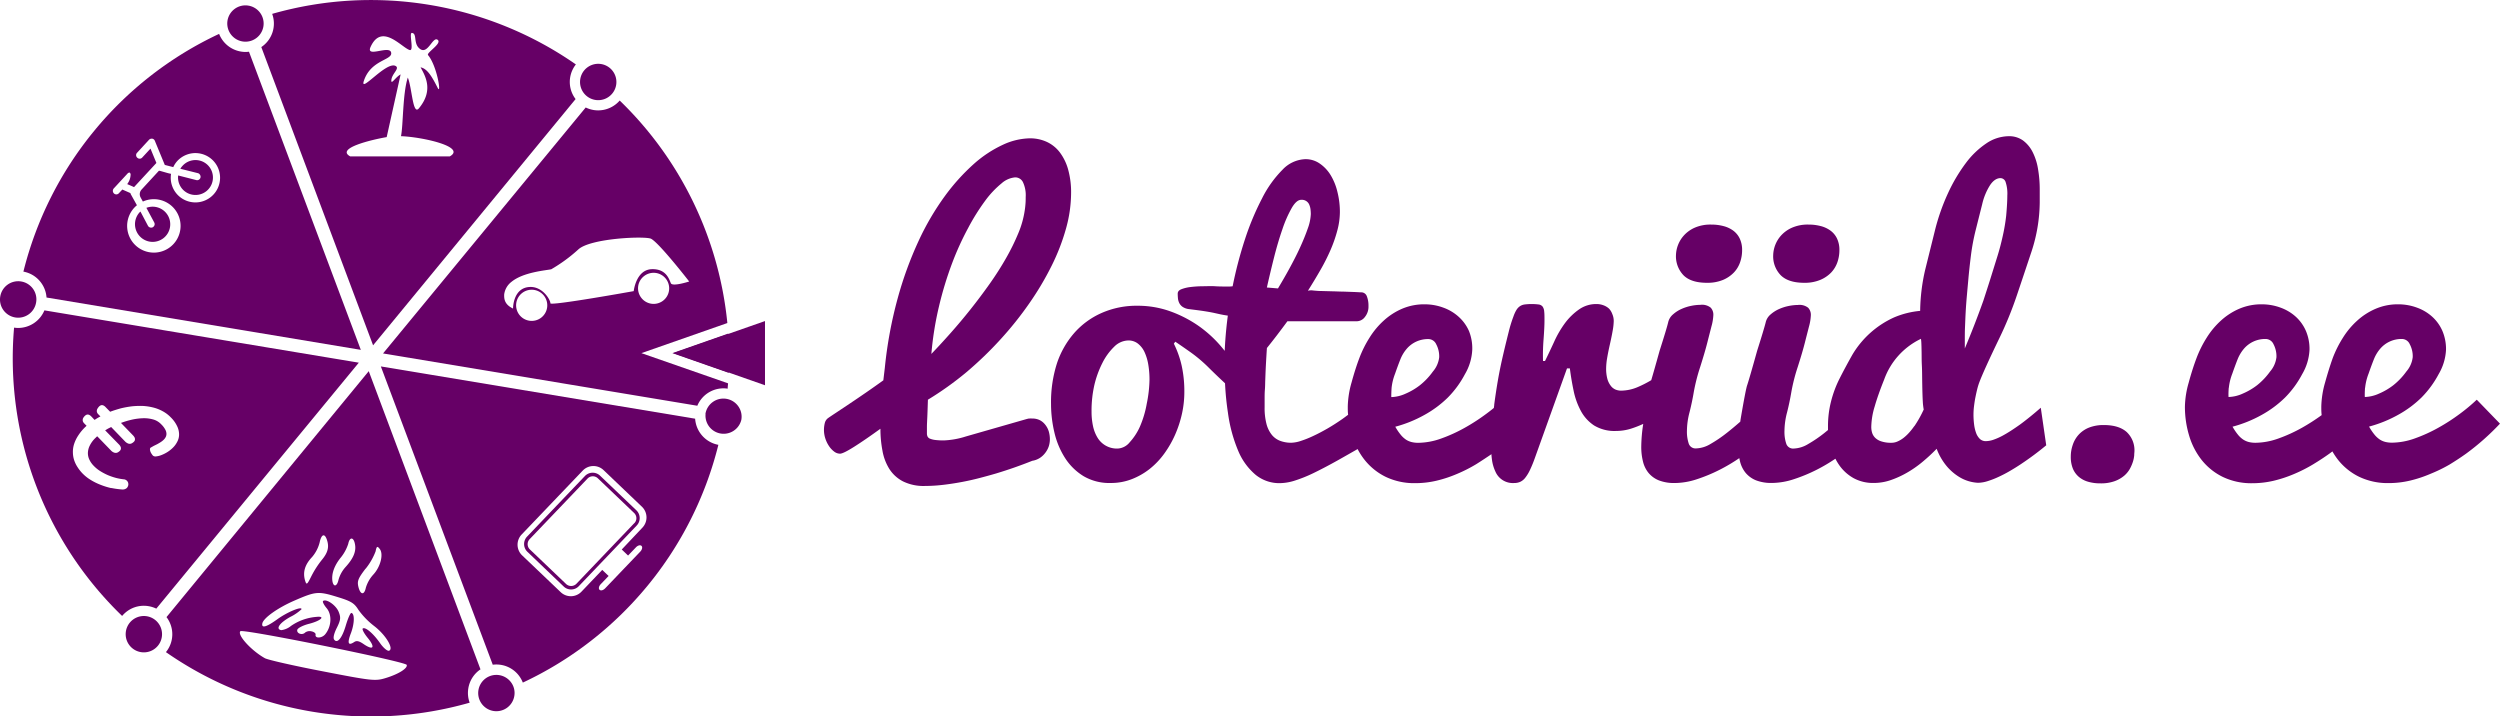 <svg xmlns="http://www.w3.org/2000/svg" viewBox="0 0 731.8 209.72"><defs><style>.cls-1{fill:#606;}</style></defs><title>loteriid-logo-et</title><g id="Layer_2" data-name="Layer 2"><g id="Layer_1-2" data-name="Layer 1"><path class="cls-1" d="M36.86,184.77a5.32,5.32,0,0,0,10.5,1.74,5.32,5.32,0,0,0-10.5-1.74Z"/><path class="cls-1" d="M140.05,202a5.32,5.32,0,0,0,10.5,1.73,5.2,5.2,0,0,0-.92-3.95,5.34,5.34,0,0,0-7.42-1.24A5.33,5.33,0,0,0,140.05,202Z"/><path class="cls-1" d="M206.53,121.17A5.32,5.32,0,0,0,217,122.9a5.23,5.23,0,0,0-.91-4,5.33,5.33,0,0,0-9.59,2.22Z"/><path class="cls-1" d="M66.6,6A5.32,5.32,0,0,0,77.1,7.76a5.31,5.31,0,0,0-4.38-6.11A5.31,5.31,0,0,0,66.6,6Z"/><path class="cls-1" d="M.07,86.81a5.32,5.32,0,0,0,10.5,1.73,5.27,5.27,0,0,0-.91-4A5.33,5.33,0,0,0,.07,86.81Z"/><path class="cls-1" d="M53.44,48.53a4.59,4.59,0,0,0-.65.87l5.15,1.29a1,1,0,0,1,.62.51,1,1,0,0,1,.12.79,1,1,0,0,1-1.24.72l-5.29-1.35a5.11,5.11,0,1,0,1.29-2.83Z"/><path class="cls-1" d="M41.16,69.41a5.15,5.15,0,1,0,1.69-8.57l2.29,4.26a1.06,1.06,0,0,1,.1.78,1.2,1.2,0,0,1-.51.64,1.07,1.07,0,0,1-1.41-.41l-2.21-4.19-.23.21A5.17,5.17,0,0,0,41.16,69.41Z"/><path class="cls-1" d="M175.64,139.23a3.13,3.13,0,0,0-4.45.14l-16.9,17.7h0a3.15,3.15,0,0,0,.08,4.44L165,171.68a3.1,3.1,0,0,0,2.18.87h.07a3.09,3.09,0,0,0,2.21-1l16.92-17.72a3.15,3.15,0,0,0-.1-4.45Zm10,13.94-16.92,17.72a2.16,2.16,0,0,1-3,.07l-10.65-10.17a2.12,2.12,0,0,1,0-3l16.91-17.7a2.13,2.13,0,0,1,3-.1l10.64,10.17a2.12,2.12,0,0,1,.66,1.51A2.06,2.06,0,0,1,185.66,153.17Z"/><path class="cls-1" d="M145.2,203.12l-.23.08Z"/><path class="cls-1" d="M499.69,82.78a11.75,11.75,0,0,0,4.63-.83,9.5,9.5,0,0,0,3.2-2.16,8.21,8.21,0,0,0,1.85-3.05,10.78,10.78,0,0,0,.58-3.52,7.7,7.7,0,0,0-.71-3.42,6.2,6.2,0,0,0-1.93-2.32,8.35,8.35,0,0,0-2.86-1.31,13.57,13.57,0,0,0-3.49-.43,11.47,11.47,0,0,0-4.95.94A9.43,9.43,0,0,0,492.84,69a9,9,0,0,0-2.25,5.69,8,8,0,0,0,2.22,5.9Q495,82.78,499.69,82.78Z"/><path class="cls-1" d="M528.16,82.78a11.7,11.7,0,0,0,4.62-.83A9.54,9.54,0,0,0,536,79.79a8.34,8.34,0,0,0,1.85-3.05,10.78,10.78,0,0,0,.58-3.52,7.7,7.7,0,0,0-.71-3.42,6.13,6.13,0,0,0-1.94-2.32,8.29,8.29,0,0,0-2.85-1.31,13.64,13.64,0,0,0-3.5-.43,11.46,11.46,0,0,0-4.94.94A9.47,9.47,0,0,0,521.3,69a9,9,0,0,0-2.25,5.69,7.93,7.93,0,0,0,2.23,5.9Q523.5,82.78,528.16,82.78Z"/><path class="cls-1" d="M591.29,124.28c-.85.6-1.72,1.2-2.62,1.78s-1.79,1.11-2.67,1.58a18,18,0,0,1-2.51,1.09,6.9,6.9,0,0,1-2.2.4,2.45,2.45,0,0,1-1.73-.64,4.58,4.58,0,0,1-1.11-1.74,11.38,11.38,0,0,1-.59-2.49,23,23,0,0,1-.18-2.94,20.31,20.31,0,0,1,.17-2.54c.11-.87.24-1.73.41-2.57s.34-1.61.52-2.33.37-1.32.55-1.82q1.27-3.42,5.89-13a107.39,107.39,0,0,0,5.17-12.65q2.15-6.39,4.33-12.94a47.27,47.27,0,0,0,2.35-14.14c0-1.33,0-2.62,0-3.88a35.11,35.11,0,0,0-.48-5.86,16.93,16.93,0,0,0-1.56-5,9.57,9.57,0,0,0-2.83-3.45A6.9,6.9,0,0,0,588,39.87,11.85,11.85,0,0,0,581.4,42a24.52,24.52,0,0,0-6,5.79,48.1,48.1,0,0,0-5.19,8.78,61.21,61.21,0,0,0-3.87,11.11l-2.8,11.28A56,56,0,0,0,562.07,91a25.27,25.27,0,0,0-7.56,1.88,27.22,27.22,0,0,0-12.31,11c-1.35,2.4-2.59,4.7-3.7,6.9a32.46,32.46,0,0,0-2.54,6.82,29,29,0,0,0-.87,7c0,.43,0,.86,0,1.28l-1.1.9a38.13,38.13,0,0,1-4.71,3.2,8.72,8.72,0,0,1-4.23,1.32,2.09,2.09,0,0,1-2.17-1.4,10.85,10.85,0,0,1-.53-3.78,21.88,21.88,0,0,1,.76-5.41c.51-2,.92-4,1.26-6a52.83,52.83,0,0,1,1.86-7.29q1.37-4.28,2.06-7c.46-1.82.88-3.43,1.24-4.85a14.34,14.34,0,0,0,.54-3.29,3,3,0,0,0-.78-2.19,4.06,4.06,0,0,0-3-.82,14.36,14.36,0,0,0-2.68.29,13.61,13.61,0,0,0-2.86.91,9.73,9.73,0,0,0-2.47,1.58,4.33,4.33,0,0,0-1.45,2.41c-.32,1.27-1.14,4-2.48,8.22q-2.16,7.76-2.89,10-.44,1.13-2,10.33c0,.15,0,.29-.07.44-1.29,1.13-2.6,2.23-3.95,3.29a38.13,38.13,0,0,1-4.71,3.2,8.72,8.72,0,0,1-4.23,1.32,2.1,2.1,0,0,1-2.17-1.4,11.09,11.09,0,0,1-.53-3.78,21.88,21.88,0,0,1,.76-5.41q.76-3,1.26-6a54.55,54.55,0,0,1,1.87-7.29c.9-2.85,1.59-5.18,2.05-7s.88-3.43,1.24-4.85a14.47,14.47,0,0,0,.55-3.29,3,3,0,0,0-.78-2.19,4.07,4.07,0,0,0-3-.82,14.26,14.26,0,0,0-2.67.29,13.42,13.42,0,0,0-2.86.91,9.56,9.56,0,0,0-2.47,1.58,4.3,4.3,0,0,0-1.46,2.41q-.46,1.9-2.48,8.22-1.65,5.94-2.46,8.65a33.32,33.32,0,0,1-3.92,2,12.66,12.66,0,0,1-4.92,1.06,4.25,4.25,0,0,1-1.62-.32,3.39,3.39,0,0,1-1.37-1.08,5.88,5.88,0,0,1-1-2,11.47,11.47,0,0,1-.37-3.18,19,19,0,0,1,.26-2.77c.18-1.11.46-2.53.85-4.26s.67-3.13.85-4.21a17.38,17.38,0,0,0,.26-2.51,5,5,0,0,0-.42-2.09A4.5,4.5,0,0,0,471,90.35a4.88,4.88,0,0,0-1.67-1,5.65,5.65,0,0,0-1.95-.35,8.75,8.75,0,0,0-5.14,1.56,18,18,0,0,0-4,3.84,30.1,30.1,0,0,0-3.34,5.71q-1.59,3.45-2.64,5.56h-.59a58.66,58.66,0,0,1,.16-6.3c.18-2.39.27-4.25.27-5.55,0-1.1,0-2-.08-2.59a2.86,2.86,0,0,0-.45-1.46,1.75,1.75,0,0,0-1.14-.64,16.86,16.86,0,0,0-4.18,0,3.25,3.25,0,0,0-1.37.53,3.59,3.59,0,0,0-1,1.09,9.9,9.9,0,0,0-.85,1.85,38.45,38.45,0,0,0-1.38,4.45c-.45,1.8-1,4-1.64,6.74s-1.15,5.24-1.56,7.62-.76,4.72-1.06,7c0,.33-.07.64-.11,1-.72.59-1.49,1.19-2.32,1.8a56.87,56.87,0,0,1-6.29,4.06,44.68,44.68,0,0,1-6.85,3.11,20.35,20.35,0,0,1-6.7,1.24,8,8,0,0,1-1.88-.21,5.41,5.41,0,0,1-1.68-.72,7.17,7.17,0,0,1-1.56-1.45,15.91,15.91,0,0,1-1.57-2.33,36.74,36.74,0,0,0,8.56-3.47,31.28,31.28,0,0,0,6.82-5.07,28.72,28.72,0,0,0,5-6.83,15.45,15.45,0,0,0,2.15-7.19A13.57,13.57,0,0,0,430,96.9,12.14,12.14,0,0,0,427,92.75a13.38,13.38,0,0,0-4.43-2.67,15.67,15.67,0,0,0-5.51-1,16.39,16.39,0,0,0-6.6,1.28,19.25,19.25,0,0,0-5.37,3.45,23.39,23.39,0,0,0-4.18,5,33,33,0,0,0-3,6q-1.19,3.14-2.29,7.18a27.36,27.36,0,0,0-1.1,7c0,.82,0,1.62.1,2.42-.55.41-1.1.83-1.67,1.23q-2.14,1.5-4.34,2.78c-1.47.84-2.86,1.58-4.19,2.19a29.77,29.77,0,0,1-3.65,1.46,9.71,9.71,0,0,1-2.78.53,9.12,9.12,0,0,1-3.27-.56,5.78,5.78,0,0,1-2.47-1.8,8.53,8.53,0,0,1-1.54-3.2,18.37,18.37,0,0,1-.53-4.81c0-.74,0-1.56,0-2.44s0-1.8.08-2.75.07-1.91.11-2.88.07-1.92.11-2.83q.15-3.18.37-6.46c.88-1.09,1.85-2.32,2.89-3.68s2.08-2.74,3.11-4.15h20.34a3,3,0,0,0,2.33-1.24,4.77,4.77,0,0,0,1.06-3.22,7.43,7.43,0,0,0-.47-2.83,1.73,1.73,0,0,0-1.54-1.18c-.6,0-1.36-.07-2.27-.1l-3-.11c-1.05,0-2.15-.07-3.28-.09L387,85.19c-1,0-1.82-.08-2.56-.15a3.94,3.94,0,0,0-1.59.07q1.9-3,3.62-6a57.84,57.84,0,0,0,3-5.93,39.94,39.94,0,0,0,2-5.75,21.17,21.17,0,0,0,.74-5.35,23.84,23.84,0,0,0-.72-5.9,16.86,16.86,0,0,0-2-4.94,11,11,0,0,0-3.2-3.38,7.24,7.24,0,0,0-4.16-1.27,9.66,9.66,0,0,0-6.76,3.14,32.49,32.49,0,0,0-5.94,8.34A78.34,78.34,0,0,0,364.44,70a119.25,119.25,0,0,0-3.62,13.8,10.74,10.74,0,0,1-1.94.07c-.94,0-2,0-3.19-.08s-2.43,0-3.73,0a31.67,31.67,0,0,0-3.56.24,10.84,10.84,0,0,0-2.66.66c-.69.3-1,.72-1,1.28q0,.53.06,1.26a3.93,3.93,0,0,0,.37,1.42,3,3,0,0,0,1,1.17,4.33,4.33,0,0,0,2,.68c1.92.24,3.38.43,4.4.59s1.84.31,2.5.44l1.86.41c.59.14,1.42.29,2.48.45-.31,2.36-.56,4.74-.73,7.14-.08,1.09-.14,2.14-.18,3.17-.24-.29-.45-.56-.69-.84a35.2,35.2,0,0,0-7.15-6.59,35.56,35.56,0,0,0-8.22-4.18A28,28,0,0,0,333,89.5a25.27,25.27,0,0,0-10.59,2.14,23.11,23.11,0,0,0-8,5.88,26.05,26.05,0,0,0-5,8.78,37.08,37.08,0,0,0-1.75,12,36.25,36.25,0,0,0,1,8.36,23.69,23.69,0,0,0,3.1,7.4,16.89,16.89,0,0,0,5.42,5.32,14.9,14.9,0,0,0,8,2,16.62,16.62,0,0,0,6.08-1.11,20.31,20.31,0,0,0,5.27-3,22.63,22.63,0,0,0,4.28-4.5,30.13,30.13,0,0,0,3.18-5.55,32.83,32.83,0,0,0,2-6.14,29.57,29.57,0,0,0,.69-6.3,35.24,35.24,0,0,0-.77-7.69,28.45,28.45,0,0,0-2.3-6.49l.42-.58q1.91,1.28,4.55,3.15a42.31,42.31,0,0,1,5.37,4.58c1.63,1.61,3.17,3.08,4.64,4.44a84.74,84.74,0,0,0,.86,8.68A43.62,43.62,0,0,0,362.46,132a18.44,18.44,0,0,0,5.1,7,11,11,0,0,0,7.06,2.43,15.2,15.2,0,0,0,4.37-.74,41.43,41.43,0,0,0,5.51-2.22q3.09-1.49,7.07-3.71c1.77-1,3.72-2.1,5.83-3.31a19.74,19.74,0,0,0,2.09,3.22,18,18,0,0,0,6.17,4.93,19.36,19.36,0,0,0,8.65,1.83,27,27,0,0,0,6.27-.74,36.7,36.7,0,0,0,6-2,43.14,43.14,0,0,0,5.51-2.8c1.6-1,3.09-2,4.49-2.94,0,.5.07,1,.13,1.48a11.86,11.86,0,0,0,1,3.55,5.55,5.55,0,0,0,5.53,3.41,4.32,4.32,0,0,0,1.74-.34,4,4,0,0,0,1.48-1.19,11.67,11.67,0,0,0,1.35-2.2,36.27,36.27,0,0,0,1.41-3.41l9.47-26.41h.84q.42,3.33,1.11,6.59a21.49,21.49,0,0,0,2.12,5.87,11.76,11.76,0,0,0,3.86,4.24,11.49,11.49,0,0,0,6.41,1.61,14.73,14.73,0,0,0,4.36-.66,29.83,29.83,0,0,0,3.62-1.41,45.25,45.25,0,0,0-.58,6.67,17.53,17.53,0,0,0,.51,4.37,8.29,8.29,0,0,0,1.66,3.36,7.68,7.68,0,0,0,3,2.14,12.28,12.28,0,0,0,4.63.77,21,21,0,0,0,6.48-1.11,47,47,0,0,0,6.69-2.78,50.62,50.62,0,0,0,5.73-3.4c.07.35.14.69.22,1a8.3,8.3,0,0,0,1.67,3.36,7.71,7.71,0,0,0,3,2.14,12.31,12.31,0,0,0,4.63.77,20.91,20.91,0,0,0,6.48-1.11,46.69,46.69,0,0,0,6.7-2.78,50.4,50.4,0,0,0,5.43-3.21,14.92,14.92,0,0,0,1.1,1.86,12.7,12.7,0,0,0,4.18,3.81,11.9,11.9,0,0,0,6,1.43,15.18,15.18,0,0,0,4.85-.81,27.46,27.46,0,0,0,4.78-2.17,31.64,31.64,0,0,0,4.56-3.17,52.66,52.66,0,0,0,4.17-3.85,17.69,17.69,0,0,0,3.06,5.23,15.14,15.14,0,0,0,3.52,3,11.58,11.58,0,0,0,5.5,1.72,9.7,9.7,0,0,0,2.84-.48,25,25,0,0,0,3.18-1.24,36.93,36.93,0,0,0,3.34-1.74c1.12-.65,2.2-1.32,3.22-2a87.38,87.38,0,0,0,7.41-5.51l-1.59-11Q594.2,122.14,591.29,124.28ZM372.94,75.35q1.14-4.51,2.45-8.27a34.93,34.93,0,0,1,2.71-6.17c.93-1.61,1.86-2.42,2.79-2.42A2.34,2.34,0,0,1,383.28,60a5,5,0,0,1,.34,1.34,12.53,12.53,0,0,1,.08,1.29,13.8,13.8,0,0,1-.9,4.29c-.6,1.74-1.37,3.61-2.29,5.62s-1.95,4-3.1,6.11-2.26,4-3.32,5.78l-1.65-.14-1.6-.13C371.48,81.29,372.18,78.37,372.94,75.35Zm-37.26,42.8a29.75,29.75,0,0,1-2,6.72,17,17,0,0,1-3,4.6,4.82,4.82,0,0,1-3.49,1.83,6.61,6.61,0,0,1-5.93-3.2,10.74,10.74,0,0,1-1.32-3.41,19.94,19.94,0,0,1-.42-4.18,33.86,33.86,0,0,1,.84-7.89,28.73,28.73,0,0,1,2.33-6.37,17.51,17.51,0,0,1,3.44-4.74,6,6,0,0,1,4.13-1.85,4.43,4.43,0,0,1,2.8.9A6.72,6.72,0,0,1,335,103a14.24,14.24,0,0,1,1.11,3.63,26.59,26.59,0,0,1,.37,4.52A37.28,37.28,0,0,1,335.68,118.15Zm71.67-4.63a15.83,15.83,0,0,1,1-4.09c.58-1.66,1.09-3.05,1.54-4.17a10.89,10.89,0,0,1,1.75-3,8.18,8.18,0,0,1,6.61-3,2.51,2.51,0,0,1,2.15,1.5,7.46,7.46,0,0,1,.88,3.83,7.79,7.79,0,0,1-1.86,4.19,19.8,19.8,0,0,1-3.8,4,19,19,0,0,1-4.19,2.46,10.77,10.77,0,0,1-4.17,1C407.25,115.5,407.28,114.59,407.35,113.52Zm153,11.21a18.59,18.59,0,0,1-1.41,1.8,13,13,0,0,1-1.61,1.55,8.17,8.17,0,0,1-1.78,1.1,4.37,4.37,0,0,1-1.88.43,9,9,0,0,1-3-.42,4.46,4.46,0,0,1-1.8-1.07,3.57,3.57,0,0,1-.88-1.49,6,6,0,0,1-.23-1.66,21.66,21.66,0,0,1,1-6q.94-3.3,2.78-7.89a21.06,21.06,0,0,1,10.76-11.9s.07.32.11,1.07.06,1.7.08,2.88,0,2.47.08,3.89.07,3.25.11,5.47.09,3.88.16,5a17.42,17.42,0,0,0,.27,2.38A32.51,32.51,0,0,1,560.39,124.73ZM575.14,102V99.19c0-1,0-2.18.06-3.52s.11-2.82.2-4.45.22-3.31.38-5.07c.07-.85.21-2.3.39-4.34s.43-4.33.74-6.86a62.33,62.33,0,0,1,1.46-7.78q1-4,1.85-7.36a17.82,17.82,0,0,1,2.25-5.52c.93-1.43,2-2.15,3.12-2.15a1.61,1.61,0,0,1,1.48,1.11,10.64,10.64,0,0,1,.51,4q0,2.18-.33,5.88a53.91,53.91,0,0,1-1,5.93c-.46,2.08-1,4.19-1.68,6.31l-2,6.42c-.68,2.16-1.36,4.24-2,6.22Q578.08,95,575.14,102Z"/><path class="cls-1" d="M615.83,124.42a11.48,11.48,0,0,0-4.39.77,8.21,8.21,0,0,0-3,2.08,8.35,8.35,0,0,0-1.72,3,10.4,10.4,0,0,0-.56,3.4,9,9,0,0,0,.63,3.55,6.41,6.41,0,0,0,1.78,2.41,7.32,7.32,0,0,0,2.72,1.4,12.62,12.62,0,0,0,3.55.46,11.82,11.82,0,0,0,4.12-.63,9.11,9.11,0,0,0,2.81-1.59,7.47,7.47,0,0,0,1.72-2.1,11.79,11.79,0,0,0,.9-2.15,8.58,8.58,0,0,0,.34-1.78c0-.52.06-.84.06-1a7.34,7.34,0,0,0-2.28-5.79Q620.22,124.42,615.83,124.42Z"/><path class="cls-1" d="M725,117a53,53,0,0,1-5,4.17,56.87,56.87,0,0,1-6.29,4.06,44.79,44.79,0,0,1-6.86,3.11,20.25,20.25,0,0,1-6.69,1.24,8.17,8.17,0,0,1-1.89-.21,5.46,5.46,0,0,1-1.67-.72,7.17,7.17,0,0,1-1.56-1.45,15.91,15.91,0,0,1-1.57-2.33,36.74,36.74,0,0,0,8.56-3.47,31.28,31.28,0,0,0,6.82-5.07,29,29,0,0,0,5-6.83,15.45,15.45,0,0,0,2.15-7.19,13.57,13.57,0,0,0-1.06-5.44A12.14,12.14,0,0,0,712,92.75a13.38,13.38,0,0,0-4.43-2.67,15.67,15.67,0,0,0-5.51-1,16.39,16.39,0,0,0-6.6,1.28A19.25,19.25,0,0,0,690,93.86a23.39,23.39,0,0,0-4.18,5,33,33,0,0,0-3,6Q681.7,108,680.59,112a27.36,27.36,0,0,0-1.1,7c0,.85,0,1.68.11,2.51a58.94,58.94,0,0,1-5.85,3.75,44.68,44.68,0,0,1-6.85,3.11,20.35,20.35,0,0,1-6.7,1.24,8,8,0,0,1-1.88-.21,5.46,5.46,0,0,1-1.67-.72,7,7,0,0,1-1.57-1.45,16.74,16.74,0,0,1-1.57-2.33,36.82,36.82,0,0,0,8.57-3.47,31.45,31.45,0,0,0,6.81-5.07,28.72,28.72,0,0,0,5-6.83,15.45,15.45,0,0,0,2.15-7.19A13.4,13.4,0,0,0,675,96.9a12.14,12.14,0,0,0-2.94-4.15,13.34,13.34,0,0,0-4.42-2.67,15.75,15.75,0,0,0-5.51-1,16.44,16.44,0,0,0-6.61,1.28,19.25,19.25,0,0,0-5.37,3.45,23.69,23.69,0,0,0-4.18,5,33,33,0,0,0-3,6c-.79,2.09-1.56,4.48-2.29,7.18a27,27,0,0,0-1.11,7,29,29,0,0,0,1.24,8.54,21.09,21.09,0,0,0,3.7,7.16,17.94,17.94,0,0,0,6.18,4.93,19.28,19.28,0,0,0,8.64,1.83,27.16,27.16,0,0,0,6.28-.74,37.35,37.35,0,0,0,6-2,43.68,43.68,0,0,0,5.5-2.8q2.63-1.59,4.89-3.22l.74-.56a20.52,20.52,0,0,0,1.69,2.52,17.81,17.81,0,0,0,6.17,4.93,19.33,19.33,0,0,0,8.65,1.83,27,27,0,0,0,6.27-.74,36.7,36.7,0,0,0,6-2A43.14,43.14,0,0,0,717,136q2.61-1.59,4.89-3.22a71.18,71.18,0,0,0,9.9-8.77Zm-72.57-3.51a15.75,15.75,0,0,1,1-4.09c.58-1.66,1.1-3.05,1.54-4.17a11.15,11.15,0,0,1,1.75-3,8.18,8.18,0,0,1,6.61-3,2.54,2.54,0,0,1,2.16,1.5,7.57,7.57,0,0,1,.87,3.83,7.79,7.79,0,0,1-1.86,4.19,20.05,20.05,0,0,1-3.79,4,19.26,19.26,0,0,1-4.2,2.46,10.73,10.73,0,0,1-4.17,1C652.29,115.5,652.32,114.59,652.4,113.52Zm39.89,0a15.83,15.83,0,0,1,1-4.09c.58-1.66,1.09-3.05,1.54-4.17a10.89,10.89,0,0,1,1.75-3,8.18,8.18,0,0,1,6.61-3,2.51,2.51,0,0,1,2.15,1.5,7.46,7.46,0,0,1,.88,3.83,7.79,7.79,0,0,1-1.86,4.19,20.08,20.08,0,0,1-3.8,4,19,19,0,0,1-4.19,2.46,10.77,10.77,0,0,1-4.17,1C692.19,115.5,692.22,114.59,692.29,113.52Z"/><path class="cls-1" d="M306,124.37a4.84,4.84,0,0,0-1.59-1.36,4.92,4.92,0,0,0-2.28-.5,7.63,7.63,0,0,0-.8,0c-.28,0-.56.09-.85.16l-17.75,5.09a24.37,24.37,0,0,1-6.41,1.16,19.26,19.26,0,0,1-2.55-.13,6.15,6.15,0,0,1-1.51-.37,1.35,1.35,0,0,1-.74-.63,2.14,2.14,0,0,1-.19-.88v-.58q0-.37,0-1.35c0-.66.05-1.61.11-2.87s.11-3,.18-5.11A93.32,93.32,0,0,0,282.83,109a106.08,106.08,0,0,0,10-9.62,101,101,0,0,0,8.46-10.58,86.76,86.76,0,0,0,6.54-11,61.4,61.4,0,0,0,4.22-10.92,39,39,0,0,0,1.48-10.34,24.84,24.84,0,0,0-.9-7.05,14.89,14.89,0,0,0-2.49-5,10.12,10.12,0,0,0-3.82-3,11.7,11.7,0,0,0-4.87-1,19.46,19.46,0,0,0-7.87,1.88A34.73,34.73,0,0,0,285.05,48a60.5,60.5,0,0,0-8.48,9.41,77.55,77.55,0,0,0-7.68,13.12,107.31,107.31,0,0,0-6.12,16.8A123.52,123.52,0,0,0,259,107.72l-.43,3.61q-2.49,1.8-5.06,3.57t-4.8,3.26l-3.87,2.58c-1.09.72-1.87,1.24-2.33,1.56a2.56,2.56,0,0,0-1.08,1.56,8.34,8.34,0,0,0-.24,2,8.2,8.2,0,0,0,.39,2.46,8.92,8.92,0,0,0,1.09,2.26,6.52,6.52,0,0,0,1.51,1.61,2.83,2.83,0,0,0,1.72.61q.92,0,4.09-2t7.73-5.3a33.64,33.64,0,0,0,.59,6.41,14.88,14.88,0,0,0,2,5.33,10.39,10.39,0,0,0,4,3.66,13.58,13.58,0,0,0,6.44,1.35,46.11,46.11,0,0,0,5.28-.32c1.81-.21,3.62-.49,5.4-.82s3.53-.72,5.25-1.17,3.34-.89,4.9-1.35q5.4-1.63,10.6-3.71a5.7,5.7,0,0,0,2.23-.85,6.19,6.19,0,0,0,1.59-1.51,6.53,6.53,0,0,0,1-1.88,6.89,6.89,0,0,0,.32-2.07,8.3,8.3,0,0,0-.32-2.27A5.86,5.86,0,0,0,306,124.37ZM274.88,89.6a103,103,0,0,1,3.79-12.46,83.94,83.94,0,0,1,4.72-10.39,63.07,63.07,0,0,1,5-8,27.49,27.49,0,0,1,4.77-5.06,6.89,6.89,0,0,1,4-1.77,2.51,2.51,0,0,1,2.26,1.37,8.93,8.93,0,0,1,.82,4.4c0,.57,0,1.18-.05,1.83s-.11,1.33-.22,2a27.19,27.19,0,0,1-1.88,6.73,63.2,63.2,0,0,1-3.6,7.32q-2.14,3.77-4.82,7.55t-5.57,7.42q-2.89,3.63-5.83,6.94t-5.64,6.12A94.42,94.42,0,0,1,274.88,89.6Z"/><path class="cls-1" d="M166.9,22.64a8.3,8.3,0,0,1,1.67-3.78,105,105,0,0,0-88.9-14.8,8.27,8.27,0,0,1-3.18,9.72l32.72,87.3L168.49,29A8.24,8.24,0,0,1,166.9,22.64ZM131.65,45.79H102.53c-4.37-2.38,6.2-4.88,10.66-5.66l4.08-18.35c-1.44.75-2.72,3-2.72,1.86,0-2,2.56-3.55,1.29-4.31-2.69-1.6-10.65,8.31-9.32,4.31,2-6,8-6,8-8,0-2.84-7.72,1.63-6-2,3.25-7,9.06.28,11.39,1,1.4.43-.28-5.07.66-5,1.67.13.24,3.25,2.48,4.75s3.66-3.81,5.06-2.74-3.38,3.78-2.81,4.48c2.67,3.2,4,11.91,2.81,9.58-1.84-3.68-3.19-5.66-5-6,1.36,2.49,3.9,6.71-.49,12-1.81,2.18-2-6-3.24-9-1.53,4.59-1.33,14.06-2,17.15C123.75,40.1,136.62,43,131.65,45.79Z"/><path class="cls-1" d="M12.09,82.84a8.25,8.25,0,0,1,1.53,4.25l92,15.32L72.88,15.14a8.76,8.76,0,0,1-1,.07,8,8,0,0,1-1.37-.12h0a8.31,8.31,0,0,1-6.37-5.17A104.74,104.74,0,0,0,6.85,79.51,8.24,8.24,0,0,1,12.09,82.84ZM33.31,55.15l4.19-4.53.46-.13.27.4a4.69,4.69,0,0,1-1,3c.81.35,1.54.65,2,.89l6.55-7.08-1.73-4.2-2.41,2.61a1,1,0,0,1-1.45.06,1,1,0,0,1-.06-1.46l3.48-3.78a1.12,1.12,0,0,1,.94-.34,1,1,0,0,1,.78.64l.25.61,2.66,6.44,2.48.64a6.84,6.84,0,0,1,1.16-1.77,7.22,7.22,0,1,1-1.81,3.74l-.84-.19L46.78,50,46.5,50l-5.08,5.51a2,2,0,0,0-.26,2.29L41.82,59a7.82,7.82,0,1,1-1.74,1.08l-1.78-3.2a.85.85,0,0,1-.11-.35l-2.38-1.05-1,1.07a1,1,0,0,1-1.46.07A1.06,1.06,0,0,1,33.31,55.15Z"/><path class="cls-1" d="M37.27,178.88a8.23,8.23,0,0,1,6.21-1.44,8.36,8.36,0,0,1,2.27.72l59.28-72L13,90.85A8.35,8.35,0,0,1,5.32,96a8.32,8.32,0,0,1-1.2-.1,104.78,104.78,0,0,0,31.63,84.4A8.51,8.51,0,0,1,37.27,178.88Zm-4.7-36a20.41,20.41,0,0,1-3.06-.94,17.31,17.31,0,0,1-2.9-1.42,12,12,0,0,1-2.47-1.95,11.51,11.51,0,0,1-1.43-1.81,8.71,8.71,0,0,1-1-2.05,7.63,7.63,0,0,1-.37-2.25,7.46,7.46,0,0,1,.33-2.42,10.38,10.38,0,0,1,1.2-2.51,13.78,13.78,0,0,1,2.14-2.58l.17-.16a.83.83,0,0,1,.17-.15l-.69-.7a1.65,1.65,0,0,1-.42-.66,1.61,1.61,0,0,1,0-.62,1.34,1.34,0,0,1,.26-.52,2.24,2.24,0,0,1,.33-.39,1.81,1.81,0,0,1,.33-.26,1,1,0,0,1,.42-.14,1.08,1.08,0,0,1,.54.1,2.15,2.15,0,0,1,.62.47l.95,1c.26-.19.54-.36.82-.53s.58-.33.89-.49l-.59-.6a1.58,1.58,0,0,1-.43-.66,1.33,1.33,0,0,1,.24-1.15A2.65,2.65,0,0,1,29,119a1.31,1.31,0,0,1,.32-.25.94.94,0,0,1,.43-.16,1.16,1.16,0,0,1,.53.1,2.06,2.06,0,0,1,.63.48l1.33,1.36c1-.38,2.06-.7,3.12-1a28.46,28.46,0,0,1,3.25-.59,23.12,23.12,0,0,1,3.21-.11,15.67,15.67,0,0,1,3,.45,11.55,11.55,0,0,1,2.78,1.08A9.59,9.59,0,0,1,50,122.18a9,9,0,0,1,1.91,2.7,5.55,5.55,0,0,1,.51,2.42,4.49,4.49,0,0,1-.58,2.09,6.41,6.41,0,0,1-1.29,1.72,9.2,9.2,0,0,1-1.68,1.3,10.47,10.47,0,0,1-1.73.84,5.94,5.94,0,0,1-1.47.35,1.17,1.17,0,0,1-.89-.22,3.27,3.27,0,0,1-.36-.47,3.09,3.09,0,0,1-.36-.64,2.3,2.3,0,0,1-.16-.68.64.64,0,0,1,.19-.56s0,0,.06,0a.27.27,0,0,1,.08-.07l.79-.45,1-.49c.33-.18.67-.38,1-.59a6.1,6.1,0,0,0,.88-.69,3,3,0,0,0,.62-.84,2,2,0,0,0,.2-1,2.72,2.72,0,0,0-.38-1.22,6.24,6.24,0,0,0-1.1-1.43A5.24,5.24,0,0,0,45,122.83a9.87,9.87,0,0,0-2.9-.41,17.69,17.69,0,0,0-3.3.38,25.22,25.22,0,0,0-3.39,1L39,127.51a3.27,3.27,0,0,1,.28.36,1.2,1.2,0,0,1,.2.45,1.1,1.1,0,0,1,0,.51,1,1,0,0,1-.31.5,2.44,2.44,0,0,1-.5.38,1.22,1.22,0,0,1-.59.2,1.26,1.26,0,0,1-.68-.13,2.52,2.52,0,0,1-.83-.6L32.54,125l-.91.46-.85.51,4.11,4.2h0a2.52,2.52,0,0,1,.28.36,1.63,1.63,0,0,1,.2.45,1.06,1.06,0,0,1,0,.5,1.08,1.08,0,0,1-.31.51,2.67,2.67,0,0,1-.49.38,1.3,1.3,0,0,1-.59.2,1.38,1.38,0,0,1-.69-.13,2.33,2.33,0,0,1-.83-.6l-4-4.13a2.11,2.11,0,0,0-.23.19l-.2.21a7.9,7.9,0,0,0-1.75,2.32,5,5,0,0,0-.55,2.19,4.39,4.39,0,0,0,.47,2,6.52,6.52,0,0,0,1.28,1.78,9.81,9.81,0,0,0,1.84,1.49,17.61,17.61,0,0,0,2.23,1.18,17.86,17.86,0,0,0,2.43.83,16.09,16.09,0,0,0,2.46.43,1.51,1.51,0,0,1,.72.4,1.48,1.48,0,0,1,.31.47,1.69,1.69,0,0,1,.1.58,1.4,1.4,0,0,1-.13.57,1.53,1.53,0,0,1-.32.5,1.76,1.76,0,0,1-.62.35,2,2,0,0,1-.87.07A24.18,24.18,0,0,1,32.57,142.84Z"/><path class="cls-1" d="M137.09,201.47a8.31,8.31,0,0,1,3.37-5.41l.19-.12-32.71-87.29-59.21,72,.15.18a8.27,8.27,0,0,1-.31,10.06,105,105,0,0,0,88.91,14.8A8.31,8.31,0,0,1,137.09,201.47Zm-30.06-35a18.58,18.58,0,0,0,2.92-5.09c.29-1.49.49-1.61,1.19-.71,1.2,1.48.27,5.23-1.87,7.53A9.94,9.94,0,0,0,107.1,172c-.48,2.33-1.63,2.17-2.21-.31C104.53,170.08,104.84,169.3,107,166.46Zm-7.33-3.19a12.63,12.63,0,0,0,2.24-4.1c.44-2.17,1.65-2,2,.31.33,2-.55,4.06-2.84,6.55a9.4,9.4,0,0,0-2,3.63c-.41,2-1.46,2.31-1.79.47C97,168,97.79,165.68,99.7,163.27Zm-8.43-.13a10.57,10.57,0,0,0,2.28-4.3c.53-2.59,1.54-2.88,2.21-.63.62,2,.17,3.62-1.58,5.71a27.64,27.64,0,0,0-3,4.66c-1.32,2.66-1.46,2.74-1.91,1.24C88.62,167.48,89.23,165.34,91.27,163.14ZM76.79,182.49c.31-1.58,4.52-4.57,9.38-6.68,6.28-2.73,7-2.79,12.63-1.05,4,1.22,4.9,1.79,6.12,3.75a22.72,22.72,0,0,0,4.63,4.76c3.38,2.6,5.82,6.66,4.33,7.21-.46.16-1.63-.8-2.58-2.15-2-2.89-4.34-4.87-5.1-4.37-.29.2.35,1.43,1.43,2.75,2.28,2.79,1.7,3.77-1.1,1.89-1.43-1-2.14-1.13-2.84-.67-1.76,1.17-2.1.37-1-2.51s1.16-5.81.17-6c-.29-.06-1,1.56-1.61,3.58-1.1,3.8-2.56,5.56-3.47,4.17-.31-.48,0-1.79.83-3.43,1.11-2.23,1.19-3,.52-4.65-.76-1.9-3.53-3.86-4.54-3.19-.27.18.18,1.11,1,2.1,1.65,1.91,1.45,5.42-.4,7.67-1,1.2-3.05,1.27-2.81.08.07-.37-.45-.79-1.18-.94a2.28,2.28,0,0,0-1.87.34c-.83.88-2.53.32-2.32-.76.11-.54,1.7-1.35,3.54-1.81,3.47-.9,4.86-2.32,2-2a15.13,15.13,0,0,0-7.35,2.63,5.6,5.6,0,0,1-2.89,1.25c-1.71-.35-.49-2.12,2.67-3.88a13.52,13.52,0,0,0,3.27-2.23c.2-1-4.31.87-7.18,3C78,183.54,76.5,184,76.79,182.49Zm36.06,16c-3,.92-4,.81-18.46-2-8.4-1.61-16-3.34-16.85-3.82-4-2.23-8.18-6.84-7.18-7.9.72-.76,48.34,8.88,48.69,9.85S116.71,197.33,112.85,198.49Z"/><path class="cls-1" d="M203.48,122.56l-92-15.3,32.76,87.32a8.29,8.29,0,0,1,8.8,5.23,104.73,104.73,0,0,0,57.24-69.6A8.34,8.34,0,0,1,203.48,122.56ZM188,154.5,182,160.85l1.85,1.77,2.29-2.39c.55-.59,1.28-.78,1.64-.44s.2,1.08-.34,1.66l-10.3,10.77c-.55.58-1.28.77-1.64.42s-.2-1.07.35-1.64l2.3-2.4-1.86-1.78-6.07,6.36a4.3,4.3,0,0,1-6.11.14l-11.28-10.76a4.31,4.31,0,0,1-.12-6.11h0l17.86-18.69a4.32,4.32,0,0,1,6.12-.14l11.26,10.75A4.34,4.34,0,0,1,188,154.5Z"/><path class="cls-1" d="M169.86,23.13a5.32,5.32,0,0,0,10.5,1.74,5.32,5.32,0,0,0-10.5-1.74Z"/><path class="cls-1" d="M213.31,109.14a104.65,104.65,0,0,0-.15-11.49l-16.33,5.72Z"/><path class="cls-1" d="M187.75,103.37l25.16-8.81A105,105,0,0,0,181.4,29.43a8.34,8.34,0,0,1-6.29,2.88,8,8,0,0,1-1.37-.11h0a8.31,8.31,0,0,1-2.29-.74l-59.33,72,92,15.31a8.29,8.29,0,0,1,8.89-5c0-.52.07-1,.11-1.56ZM158.4,93a4.56,4.56,0,1,1,.86-6.4A4.56,4.56,0,0,1,158.4,93Zm2.71-4.22c.06-.85-2.16-4.93-6-4.78-5,.2-4.93,6.32-4.93,6.32-2.72-1.28-2.6-3.12-2.6-4.1a5.54,5.54,0,0,1,2.14-3.72c3.47-2.85,10-3.33,11.64-3.68a45.88,45.88,0,0,0,7.89-5.77c3.54-3.35,19.64-4,21.33-3.16C193,71.14,201.74,82.4,201.74,82.4s-4.89,1.59-5.37.51-1.3-4.22-5.52-4.12c-4.69.11-5.35,6.43-5.35,6.43S161.06,89.62,161.11,88.78Zm27.47-8a4.55,4.55,0,1,1-.87,6.38A4.52,4.52,0,0,1,188.58,80.78Z"/><polygon class="cls-1" points="197.1 103.37 223.93 112.77 223.93 93.98 197.1 103.37"/></g></g></svg>